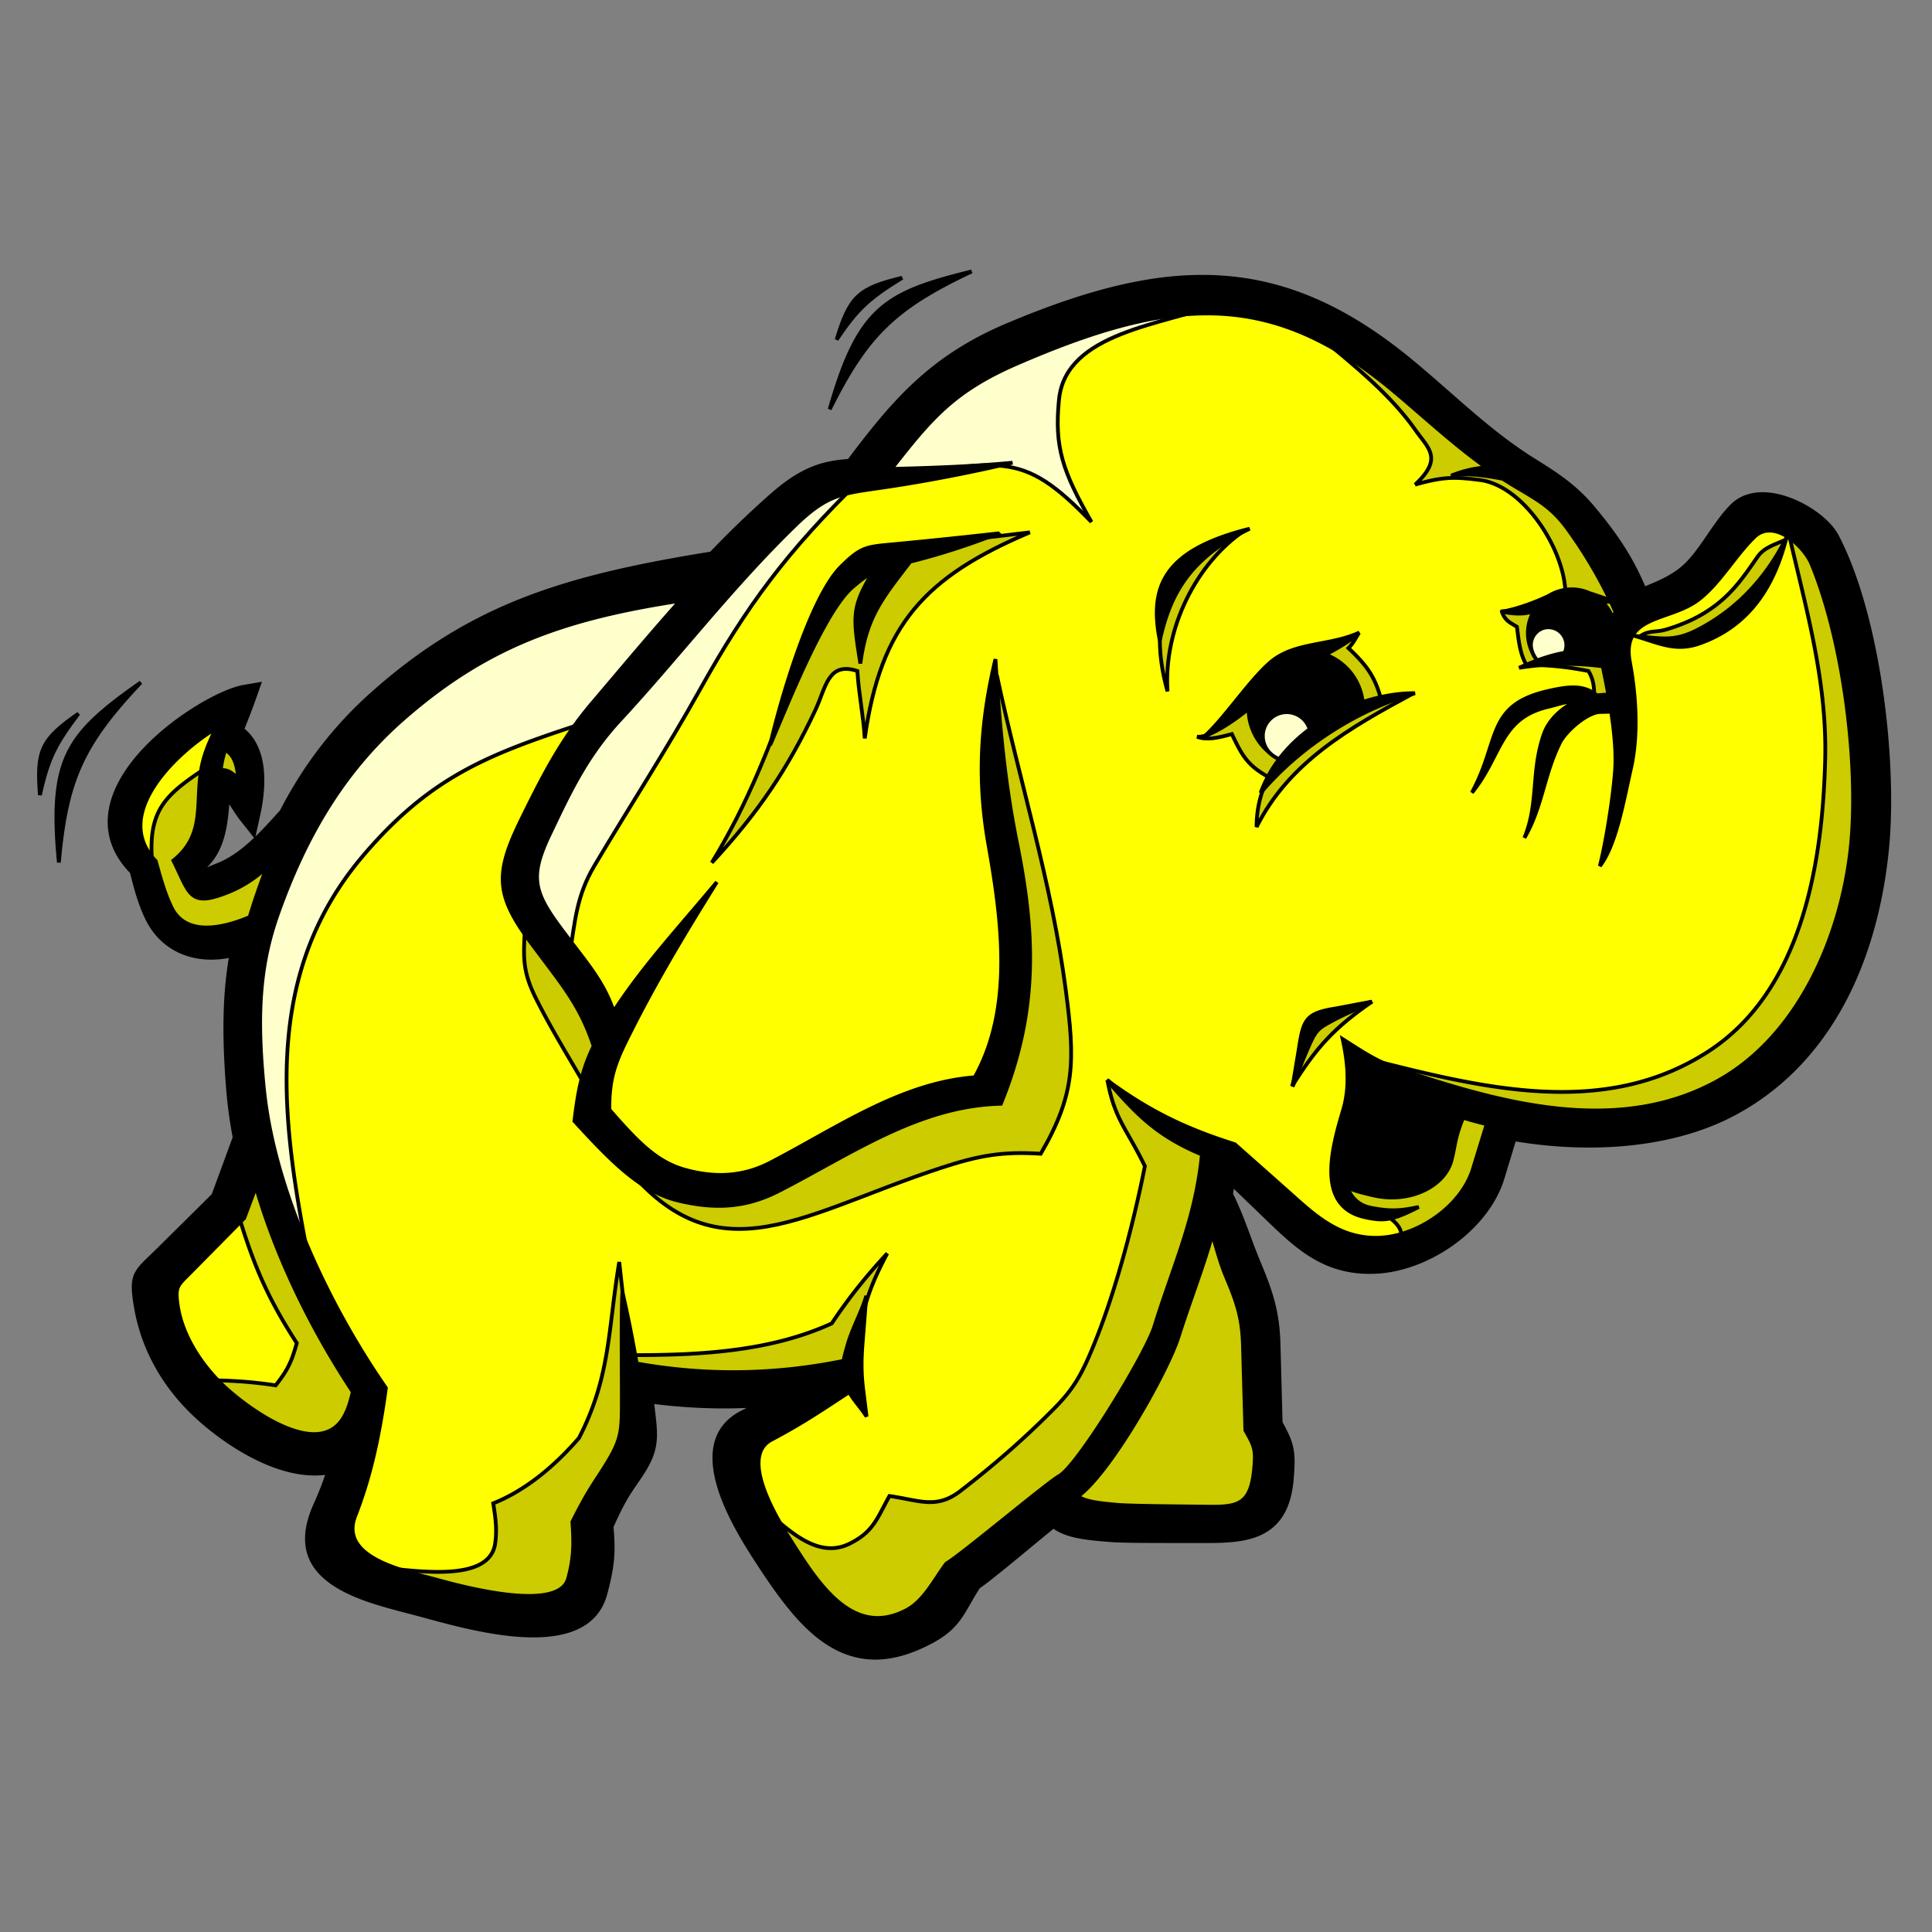 <svg width="511.998" height="511.998" xmlns="http://www.w3.org/2000/svg" style="vector-effect: non-scaling-stroke;" stroke="null">
 <rect width="100%" height="100%" fill="#808080" stroke="none"/>
 <g stroke="null">
  <title stroke="null">background</title>
  <rect stroke="null" fill="none" id="canvas_background" height="513.998" width="513.998" y="-1" x="-1"/>
 </g>
 <g stroke="null">
  <title stroke="null">Layer 1</title>
  <g stroke="null" id="svg_11"/>
  <g stroke="null" id="svg_12"/>
  <g stroke="null" id="svg_13"/>
  <g stroke="null" id="svg_14"/>
  <g stroke="null" id="svg_15"/>
  <g stroke="null" id="svg_16"/>
  <g stroke="null" id="svg_17"/>
  <g stroke="null" id="svg_18"/>
  <g stroke="null" id="svg_19"/>
  <g stroke="null" id="svg_20"/>
  <g stroke="null" id="svg_21"/>
  <g stroke="null" id="svg_22"/>
  <g stroke="null" id="svg_23"/>
  <g stroke="null" id="svg_24"/>
  <g stroke="null" id="svg_25"/>

  <defs style="vector-effect: non-scaling-stroke;" stroke="null">
   <style style="vector-effect: non-scaling-stroke;" stroke="null">.wsc-svg-filmora-9-primary { fill: #1f2b38; } .wsc-svg-filmora-9-secondary { fill: #50e3c2; }</style>
  </defs>
  <g stroke="null" id="svg_212">
   <path stroke="null" id="svg_202" fill="#FF0" d="m191.027,152.925l-32.606,5.296l-29.746,13.043l-25.264,15.892l-24.043,29.339l-13.581,14.387l-13.137,4.842l-3.473,-8.491l6.074,-8.766l1.365,-12.364l4.067,0.165l4.446,4.055l-1.2,-12.595l-4.928,-3.307l0.154,-4.799l-11.674,6.603l-10.57,12.472l-2.206,11.145l4.523,8.926l4.215,15.162l8.574,4.059l9.018,-0.442l8.553,-4.969l-5.705,28.933l5.705,32.192l-6.28,14.864l-20.571,22.165l3.657,13.241l9.745,15.342l18.373,12.927l9.745,1.336l10.835,0.365l-6.761,27.752l24.859,10.185l30.969,4.076l10.595,-6.926l0.815,-18.748l11.82,-19.561l0.815,-15.485l28.525,2.038l26.487,-2.444l-26.487,15.89l4.484,19.155l16.706,26.08l16.3,6.926l13.041,-5.297l5.296,-10.595l27.304,-20.782l5.297,4.48l42.789,1.633l8.557,-6.926l0.813,-12.229l-2.85,-5.294l-2.04,-33.01l-14.262,-28.525l2.446,-12.633l8.557,4.484l24.043,22.411l11.818,0.817l13.039,-5.299l13.043,-9.78l6.518,-21.19l38.307,2.444l23.228,-8.962l18.744,-17.525l13.448,-25.266l3.257,-29.746l-2.852,-34.64l-7.334,-30.967l-7.336,-9.78l-10.185,-3.261l-17.932,19.559l-16.3,5.705l-14.264,-23.636l-14.262,-13.039l-7.743,-4.89l-30.971,-25.674l-24.857,-13.448l-24.859,-2.036l-28.931,4.89l-25.266,9.37l-17.523,14.264l-13.854,16.71l-14.262,4.076l-24.86,23.634"/>
   <path stroke="null" id="svg_203" fill="#FFC" d="m96.475,226.472c-27.924,32.571 -21.72,72.07 -13.981,110.775a178631.324,178631.324 0 0 0 -12.391,-31.304l-4.567,-28.702c0.435,-9.783 0.867,-19.567 1.306,-29.348l11.737,-28.045l17.609,-26.089l27.393,-22.824l30,-12.393l35.221,-4.565l-32.611,37.174c-26.185,8.491 -41.624,14.214 -59.718,35.321"/>
   <path stroke="null" id="svg_204" fill="#FFC" d="m227.934,127.234c-19.411,18.94 -30.016,33.227 -42.372,55.403c-8.835,15.863 -18.748,31.144 -28.041,46.787c-4.698,7.918 -5.142,14.556 -6.547,23.688l-13.696,-16.306c2.177,-6.522 4.349,-13.045 6.522,-19.565l22.176,-39.784l46.96,-46.308c4.999,-1.306 9.999,-2.607 14.998,-3.915m95.875,-46.956c-15.55,5.828 -41.37,7.749 -43.162,25.593c-1.275,12.675 0.956,19.044 8.595,32.454c-18.869,-19.527 -23.536,-16.506 -60.002,-10.437l15.652,-22.174l27.393,-16.96l35.221,-7.826l16.306,-0.65"/>
   <path stroke="null" id="svg_205" fill="#CC0" d="m366.714,321.673c5.176,3.196 5.065,5.511 4.199,7.701c4.082,-1.634 8.166,-3.269 12.249,-4.897l7.938,-10.658l5.89,-15.183l-7.528,-5.659l-32.9,4.199c-0.811,2.215 -1.631,4.432 -2.448,6.651c0.233,3.148 0.469,6.299 0.7,9.447c1.05,1.869 2.102,3.734 3.153,5.601c1.633,0.815 3.263,1.634 4.897,2.45c1.286,0.115 2.567,0.235 3.85,0.348m-3.061,-56.261c-16.492,4.759 -16.363,6.07 -21.232,22.432c6.428,-10.314 11.187,-15.519 21.232,-22.432m109.648,-122.43c-2.93,1.356 -5.788,2.006 -7.618,4.688c-3.946,5.772 -7.326,10.628 -13.85,14.679c-3.286,2.042 -6.684,3.365 -10.168,4.451c-2.89,0.898 -4.628,0.094 -7.088,1.865c1.461,0.25 2.921,0.508 4.38,0.763l9.653,0l11.9,-7.347l6.999,-7.351l5.792,-11.749m-262.684,36.596c-6.486,17.754 -12.156,32.971 -21.982,49.042c12.591,-13.568 20.226,-25.101 27.439,-40.439c2.804,-5.961 3.332,-12.952 11.137,-10.353c0.35,5.953 1.607,11.899 1.957,17.848c4.217,-30.223 16.108,-42.866 43.749,-54.597l-23.449,2.802l-22.051,4.899l-10.849,15.748l-5.951,15.05m53.549,-0.7c5.961,28.054 14.544,54.982 18.273,83.482c2.421,18.519 2.684,27.416 -6.632,43.395c-10.183,-0.66 -16.506,0.488 -26.356,3.717c-39.213,12.854 -61.704,31.756 -88.124,-6.328l25.305,11.925c6.013,-1.183 12.025,-2.361 18.036,-3.548c10.618,-6.18 21.234,-12.364 31.852,-18.546l24.847,-4.903l8.051,-33.594l-5.951,-44.45c-0.231,-6.999 -0.465,-13.998 -0.7,-20.997c0.469,-3.384 0.936,-6.768 1.4,-10.151m67.548,173.593c-3.294,22.793 7.586,35.046 3.08,41.341c-1.275,1.781 -3.003,4.892 -4.932,5.745c-6.893,3.044 -16.371,-0.571 -17.046,1.211l-22.749,0l-9.099,-3.85l13.998,-16.45c4.549,-9.914 9.101,-19.832 13.648,-29.75l8.749,-30.096l4.551,0l9.799,31.848"/>
   <path stroke="null" id="svg_206" fill="#CC0" d="m293.478,286.209c1.848,10.349 5.057,12.808 9.926,22.826c-3.24,16.344 -8.445,35.778 -14.71,50.2c-2.642,6.082 -4.773,9.435 -9.433,14.135c-7.864,7.941 -15.812,14.856 -24.728,21.74c-6.422,4.947 -10.903,2.467 -18.823,1.346c-3.369,6.105 -4.298,9.499 -10.499,12.598c-9.533,4.765 -18.065,-5.505 -25.549,-11.551c5.403,8.441 10.806,16.877 16.206,25.316c3.734,3.5 7.468,6.997 11.201,10.499l9.451,1.402l12.597,-7.703c2.219,-4.198 4.434,-8.399 6.651,-12.597c4.667,-3.5 9.335,-6.999 13.998,-10.503c5.719,-4.897 11.435,-9.799 17.152,-14.698l10.849,-15.4l9.797,-18.198c4.203,-12.598 8.403,-25.199 12.604,-37.797c0.348,-4.784 0.696,-9.566 1.048,-14.352c-5.249,-2.33 -10.499,-4.667 -15.75,-6.999c-3.85,-3.615 -8.137,-6.647 -11.987,-10.264m-125.558,72.912c17.663,0 36.319,-0.981 52.499,-8.401c4.576,-6.865 9.097,-12.475 14.698,-18.546c-5.097,9.63 -6.697,15.071 -8.049,25.897l-5.249,7.701c-13.3,0.348 -26.599,0.698 -39.899,1.05c-4.319,-0.469 -8.634,-0.934 -12.95,-1.4c-0.467,-0.471 -0.933,-0.936 -1.4,-1.402c0.119,-1.634 0.235,-3.267 0.35,-4.899m-2.448,-12.249l-1.373,-12.429c-3.017,18.167 -2.292,30.343 -10.653,46.616c-6.245,7.234 -13.935,13.818 -22.742,17.342c0.744,4.461 0.967,7.249 0.535,10.52c-1.552,11.768 -25.087,6.568 -34.771,6.099l46.602,11.999l10.499,-4.199c1.169,-6.765 2.336,-13.535 3.502,-20.299l9.799,-18.198l1.75,-11.201l-3.15,-26.247m-26.251,-102.549c-0.486,8.835 -1.058,12.518 2.838,20.317c4.951,9.914 11.031,19.232 16.412,29.031l1.75,-19.6c-6.997,-9.918 -13.998,-19.832 -20.997,-29.746m-71.845,66.723c-1.517,3.223 -3.028,6.449 -4.546,9.674c4.169,14.046 7.878,22.943 15.817,35.213c-1.384,4.971 -2.419,7.145 -5.599,11.197c-6.988,-1.073 -13.193,-1.384 -20.274,-1.361c7.816,6.063 15.633,12.133 23.449,18.2c3.85,-0.704 7.701,-1.404 11.551,-2.102l11.551,-11.549l-16.45,-25.551c-5.169,-11.239 -10.333,-22.482 -15.498,-33.721m405.975,-172.714c4.761,21.415 10.903,41.18 10.331,63.116c-0.7,26.91 -5.944,60.904 -30.879,77.131c-27.924,18.175 -60.704,9.578 -91.341,1.79l37.449,15.4c11.666,0.585 23.334,1.169 35,1.75c7.934,-2.332 15.867,-4.665 23.797,-6.999c6.184,-5.134 12.368,-10.264 18.552,-15.4l13.998,-29.396l5.249,-33.95c-1.398,-11.085 -2.802,-22.167 -4.199,-33.25l-7.699,-32.898c-3.419,-2.432 -6.838,-4.865 -10.258,-7.293m-416.716,63.831c-12.675,8.251 -17.656,11.874 -16.265,27.166l3.788,13.739l5.371,3.634l6.634,2.211l12.002,-2.844c2.056,-6.37 4.107,-12.739 6.159,-19.109l-17.056,8.372l-3.948,0a13642.022,13642.022 0 0 0 -4.423,-6.792l5.371,-7.897l2.842,-15.004c1.211,0.367 2.423,0.738 3.632,1.104c1.475,1.161 2.948,2.319 4.423,3.475l-0.633,-7.895l-3,-5.053c-1,-0.846 -2,-1.684 -3,-2.529l-1.898,7.422m284.408,-120.495c11.252,10.449 25.06,19.528 34.059,32.296c3.482,4.942 7.351,7.47 -0.058,14.452c7.828,-2.236 10.739,-1.994 17.008,-1.234c11.402,1.381 22.09,17.59 22.77,29.204c-0.135,1.086 -3.167,3.553 -11.983,5.988c-0.173,0.338 -4.976,-0.658 -4.857,-0.331c0.917,2.505 2.14,2.89 4.011,4.061c0.404,2.788 0.665,7.09 2.565,10.139c5.547,-0.1 10.97,0.506 16.402,1.581c1.827,3.032 1.554,6.065 1.4,9.099l6.299,-1.048c-0.581,-4.784 -1.165,-9.566 -1.748,-14.35c1.865,-3.15 3.73,-6.301 5.599,-9.447l-8.051,-18.202c-5.132,-4.899 -10.264,-9.801 -15.4,-14.7l-1.481,-0.073a137258.946,137258.946 0 0 1 -17.319,-10.63l-28.247,-23.109l-20.971,-13.696m18.953,86.234c-0.594,1.038 -1.49,2.696 -2.638,3.846c4.686,4.432 6.999,7.401 8.67,13.671c-5.299,2.629 -10.595,5.261 -15.892,7.888l-13.448,12.893c-5.901,-3.177 -7.37,-5.615 -10.226,-11.672c-3.327,0.883 -6.474,1.731 -9.22,0.721c1.742,0.013 2.811,-0.421 4.553,-1.498l8.557,-8.889c5.038,-3.815 10.076,-7.634 15.114,-11.447l9.893,-3.225c1.259,-0.517 3.378,-1.769 4.638,-2.288"/>
   <path stroke="null" id="svg_207" fill="#CC0" d="m374.62,183.716c-16.856,9.076 -32.996,18.202 -41.614,35.436c0,-21.876 21.965,-31.506 41.612,-35.438m-44.958,-43.033c-12.516,8.534 -21.365,25.755 -20.253,42.537c-4.076,-14.533 -2.632,-28.264 9.883,-38.301c2.115,-1.025 4.224,-2.054 6.338,-3.078c1.344,-0.385 2.686,-0.769 4.032,-1.158"/>
   <path stroke="null" id="svg_208" d="m498.077,180.303c-2.269,-14.312 -6.032,-28.204 -11.254,-38.194c-0.635,-1.221 -1.6,-2.459 -2.796,-3.64c-2.594,-2.557 -6.434,-4.98 -10.401,-6.343c-4.203,-1.446 -8.636,-1.74 -12.154,0.098c-0.913,0.481 -1.763,1.096 -2.519,1.865c-2.279,2.307 -4.201,5.115 -6.126,7.924c-2.14,3.13 -4.294,6.276 -6.87,8.474c-2.986,2.554 -6.722,4.103 -10.247,5.519a69.457,69.457 0 0 0 -5.332,-10.366c-2.409,-3.842 -5.153,-7.439 -8.172,-11.037a45.293,45.293 0 0 0 -7.463,-7.12c-2.604,-1.986 -5.269,-3.659 -8.372,-5.601c-8.32,-5.211 -15.406,-11.426 -22.632,-17.767c-3.284,-2.88 -6.601,-5.788 -9.845,-8.462c-17.209,-14.191 -33.261,-21.072 -50.429,-22.151c-17.05,-1.073 -35.053,3.611 -56.311,12.56c-10.26,4.317 -17.879,9.42 -24.516,15.556c-6.34,5.865 -11.722,12.618 -17.638,20.503c-3.442,0.244 -6.492,0.754 -9.605,2c-3.43,1.373 -6.884,3.596 -11.022,7.247a249.155,249.155 0 0 0 -8.461,7.82a292.034,292.034 0 0 0 -7.449,7.493c-19.352,3.109 -35.119,6.542 -49.24,12.01c-14.441,5.595 -27.17,13.291 -40.243,24.882a105.83,105.83 0 0 0 -14.012,15.042c-3.976,5.209 -7.38,10.685 -10.366,16.46c-2.615,2.894 -5.236,5.815 -8.072,8.37c-2.765,2.49 -5.713,4.588 -9.016,5.859l0.002,0.002c-1.921,0.74 -2.715,1.173 -2.802,1.144c-0.096,-0.054 -0.15,-0.342 -0.285,-0.873c4.744,-4.526 5.49,-11.178 5.928,-17.781c0.569,0.681 1.115,1.519 1.682,2.396c0.627,0.967 1.269,1.965 2.038,2.936l3.221,4.063l1.131,-5.069c0.95,-4.248 1.661,-9.903 0.554,-14.806c-0.715,-3.182 -2.192,-6.019 -4.765,-8.028c0.246,-0.642 0.479,-1.234 0.708,-1.819c0.808,-2.067 1.64,-4.188 2.346,-6.192l1.396,-3.971l-4.153,0.719c-5.526,0.961 -17.402,7.488 -25.766,16.165c-3.105,3.225 -5.776,6.788 -7.528,10.526c-1.823,3.89 -2.64,7.961 -1.932,12.033c0.615,3.561 2.398,7.057 5.634,10.353c0.59,2.379 1.134,4.442 1.717,6.303c0.667,2.117 1.384,4.011 2.282,5.876c2.434,5.061 6.315,8.153 10.806,9.595c3.609,1.159 7.601,1.217 11.516,0.36a105.155,105.155 0 0 0 -1.434,14.104c-0.248,6.605 -0.006,13.902 0.721,22.37c0.16,1.859 0.4,3.903 0.71,6.126c0.269,1.896 0.588,3.757 0.933,5.605c-0.731,1.996 -1.467,3.996 -2.202,5.992l-3.417,9.301l-7.518,7.451c-2.34,2.313 -4.68,4.632 -7.018,6.949c-0.192,0.192 -0.983,0.95 -1.698,1.64c-4.74,4.561 -5.678,5.467 -4.332,13.493a48.936,48.936 0 0 0 4.967,14.71c2.327,4.432 5.449,8.747 9.457,12.766c4.999,5.011 13.195,11.237 21.774,14.498c4.903,1.861 9.957,2.773 14.7,2.011c-0.242,0.731 -0.477,1.458 -0.744,2.192a82.854,82.854 0 0 1 -2.5,6.149c-5.82,12.758 0.154,19.421 9.453,23.661c4.644,2.115 10.164,3.553 15.292,4.892c1.05,0.269 2.1,0.546 3.423,0.904c6.076,1.642 16.577,4.659 26.168,5.265c10.468,0.661 19.909,-1.5 22.44,-10.895c1,-3.725 1.583,-6.576 1.819,-9.37c0.217,-2.592 0.135,-5.211 -0.169,-8.453c2.984,-6.615 4.249,-8.474 6.432,-11.664c0.427,-0.631 0.944,-1.384 1.1,-1.623c2.34,-3.467 3.436,-5.928 3.834,-8.699c0.385,-2.675 0.058,-5.34 -0.425,-9.412c-0.046,-0.386 -0.115,-0.952 -0.217,-1.7a150.232,150.232 0 0 0 18.175,1.246c3.05,0.019 6.097,-0.071 9.145,-0.231c-0.779,0.398 -1.542,0.794 -2.377,1.223l-1.134,0.583c-8.084,4.157 -8.42,12.031 -5.89,20.132c2.28,7.305 6.976,14.764 9.922,19.3c6.192,9.543 12.1,17.621 19.265,22.011c7.509,4.601 16.088,5.144 27.162,-0.85c5.634,-3.05 7.411,-6.159 9.803,-10.351c0.733,-1.279 1.54,-2.673 2.44,-4.048c2.327,-1.542 8.12,-6.32 13.806,-11.022c1.936,-1.6 3.871,-3.192 6.053,-4.971c1.504,1.106 3.319,1.873 5.513,2.396c2.85,0.683 6.243,0.99 10.31,1.283c3.044,0.223 12.97,0.215 19.382,0.213c1.981,0 3.625,0 4.611,0.006c6.62,0.04 11.964,-0.308 16.002,-2.596c4.303,-2.44 6.855,-6.761 7.413,-14.51c0.242,-3.442 0.288,-5.565 -0.19,-7.732c-0.446,-2.031 -1.317,-3.871 -2.813,-6.563a17584.608,17584.608 0 0 1 -0.269,-10.047c-0.092,-3.551 -0.192,-7.107 -0.285,-10.658c-0.113,-4.188 -0.575,-7.591 -1.425,-10.939c-0.842,-3.325 -2.046,-6.522 -3.657,-10.36a174.337,174.337 0 0 1 -2.842,-7.318l-2.323,0.85l0.358,-0.131l1.965,-0.719l0,-0.01c-1.384,-3.734 -2.75,-7.37 -4.661,-11.26c0.123,-0.75 0.248,-1.558 0.369,-2.419l3.692,3.557l5.442,5.244c4.149,3.998 7.943,7.634 12.4,10.26c4.609,2.721 9.791,4.299 16.502,3.98c7.026,-0.331 14.544,-3.29 20.734,-7.857c5.988,-4.421 10.793,-10.381 12.798,-16.979l1.738,-5.722l1.388,-4.567c9.853,1.669 20.428,2.207 30.642,1.138c9.857,-1.036 19.378,-3.546 27.591,-7.926c12.072,-6.442 21.122,-15.929 27.627,-27.195l0.004,0c7.268,-12.591 11.339,-27.427 12.885,-42.695c1.24,-12.245 0.563,-28.891 -1.986,-44.945zm-127.652,102.907c-5.678,-1.911 -9.626,-4.699 -14.614,-7.843c1.358,6.12 1.975,12.593 0.167,18.702c-2.869,9.695 -7.503,25.555 5.659,28.481c5.009,1.111 7.282,0.952 14.352,-2.698c-5.722,1.296 -8.609,0.981 -12.543,0.25c-3.565,-0.656 -5.455,-2.919 -6.451,-5.59c1.246,0.898 3.277,1.386 6.749,2.223c9.757,2.354 19.053,-2.346 20.872,-9.11c1.058,-3.953 0.879,-6.03 3.127,-11.418c2.019,0.625 4.105,1.192 6.247,1.711l-3.626,11.824c-3.134,10.23 -15.354,18.479 -26.141,18.288c-9.972,-0.175 -16.296,-6.422 -23.182,-12.547c-4.742,-4.223 -9.307,-8.259 -13.829,-12.258c-12.412,-3.917 -22.361,-8.493 -33.881,-17.021c8.199,9.633 13.758,14.967 25.191,19.761c-1.661,16.96 -7.557,29.327 -12.581,45.558c-2.277,7.338 -20.23,36.748 -25.207,39.614c-3.548,2.044 -25.772,20.761 -29.95,23.232c-3.115,4.134 -5.847,9.849 -10.53,12.322c-14.264,7.543 -23.43,-6.899 -31.106,-19.096c-3.494,-5.557 -13.2,-21.563 -4.74,-26.047c7.999,-4.236 12.479,-7.263 20.642,-12.623c1.2,2.186 3.255,4.298 4.596,6.48l-0.888,-7.165c-0.538,-4.326 -0.515,-7.839 -0.173,-12.193c0.335,-4.215 0.665,-8.43 0.996,-12.647c-1.229,4.286 -3.682,8.57 -4.907,12.852c-0.49,1.715 -0.896,3.1 -1.131,4.384c-18.313,3.742 -36.494,3.975 -54.811,0.708c-1.169,-6.782 -2.592,-13.848 -3.786,-18.915c-0.361,5.672 -0.129,21.359 -0.158,30.143c-0.023,6.803 -0.308,9.134 -3.819,14.921c-3.284,5.419 -4.674,6.649 -9.276,15.806c0.385,5.778 0.39,9.595 -1.144,15.079c-2.552,9.116 -28.304,2.054 -35.096,0.192c-8.366,-2.288 -25.66,-5.692 -21.311,-16.844c3.826,-9.814 6.253,-20.163 8.124,-33.896c-15.327,-22.08 -29.579,-52.336 -32.315,-79.144c-2.125,-20.815 -0.85,-33.627 3.653,-46.36c7.138,-20.175 17.125,-37.638 33.146,-51.7c21.613,-18.965 41.814,-26.58 73.449,-31.396c-7.607,8.518 -15.133,17.521 -23.336,27.176c-8.305,9.774 -13.237,19.646 -18.511,30.339c-7.284,14.766 -7.126,20.384 2.529,33.348c8.32,11.172 12.812,16.2 16.446,27.131c-3,6.184 -4.092,11.412 -5.099,19.855c10.187,11.139 17.759,18.769 27.651,21.119c9.705,2.307 17.806,1.861 26.489,-2.577c19.28,-9.857 37.121,-22.586 58.87,-23.113c10.062,-24.735 9.045,-45.406 4.215,-69.34c-3.3,-16.346 -4.624,-31.823 -5.649,-48.487c-4.078,17.161 -4.846,32.252 -1.819,49.348c3.65,20.599 6.486,43.36 -3.663,61.466c-19.669,1.506 -36.523,13.471 -54.247,22.651c-7.126,3.692 -14.544,4.051 -22.43,1.886c-7.32,-2.011 -12.26,-6.855 -20.146,-15.95c-0.125,-9.132 1.936,-13.345 6.13,-21.617c6.738,-13.281 14.173,-25.643 22.334,-38.709c-9.991,12.06 -19.459,22.138 -27.324,34.265c-3.007,-8.564 -7.307,-12.914 -14.427,-22.559c-6.955,-9.42 -7.682,-13.543 -2.48,-24.445c5.228,-10.954 9.662,-20.582 18.563,-30.193c15.377,-16.608 29.466,-35.09 46.283,-51.446c9.132,-8.88 12.839,-8.574 24.951,-10.408c10.949,-1.661 21.636,-3.755 32.8,-6.347c-10.797,1.006 -21.234,1.375 -31.746,1.634l-0.327,0.01c10.345,-13.208 16.346,-20.569 33.142,-27.868c41.357,-17.959 67.634,-19.901 100.121,7.405c8.42,7.08 15.773,13.95 24.309,20.055c-3.096,0.265 -5.763,0.821 -9.291,2.206c4.294,-0.819 9.253,-0.008 13.71,0.808c1.25,0.811 2.538,1.604 3.851,2.379c6.028,3.551 9.449,5.513 13.525,11.191c4.307,6.001 7.899,11.999 11.062,18.609c-2.073,-0.742 -3.813,-1.367 -5.363,-1.827a11.543,11.543 0 0 0 -10.878,0.673l-0.25,0.115c-3.334,1.625 -8.499,3.475 -11.954,4.036c1.763,0.608 5.663,0.836 7.501,0.108c0.246,-0.096 0.496,-0.173 0.754,-0.233a11.535,11.535 0 0 0 -1.538,4.746a11.537,11.537 0 0 0 1.233,6.413l0.01,0.021c0.311,0.735 0.746,1.409 1.223,1.898c-1.579,0.583 -3.192,1.248 -4.855,1.969c7.709,-1.173 14.658,-1.375 22.178,-0.385c0.496,2.371 0.996,4.884 1.461,7.439l-2.796,0.219a9.931,9.931 0 0 0 -0.225,0.019c-3.559,-2.844 -7.524,-2.365 -12.941,-1.129c-16.475,3.755 -12.604,12.998 -20.18,26.928c7.868,-9.618 7.284,-19.682 20.107,-22.72c2.988,-0.706 5.022,-1.592 7.045,-1.288c-3.64,1.831 -6.788,4.867 -8.037,8.391c-3.519,9.939 -1.334,18.313 -5.201,27.597c4.788,-8.299 5.078,-16.398 9.362,-25.132c1.538,-3.134 7.245,-8.153 10.749,-8.23l2.884,-0.063c0.846,5.522 1.359,11.008 1.033,15.558c-0.598,8.303 -2.755,20.626 -4.046,25.343c4.338,-5.578 6.315,-17.39 8.22,-25.708c1.984,-8.657 1.483,-19.046 -0.254,-28.349c-2.384,-12.762 10.76,-10.685 18.39,-16.7c5.609,-4.423 9.472,-11.481 14.614,-16.485c5.101,-4.961 13.133,2.329 15.139,7.176c8.699,21.049 12.662,54.163 10.366,75.381c-2.58,23.809 -14.079,49.8 -35.078,61.521c-26.77,14.941 -58.333,5.813 -84.932,-3.148zm-38.038,105.745c-0.873,9.824 -4.148,10.472 -12.773,10.322c-3.919,-0.069 -19.525,-0.14 -23.486,-0.481c-5.595,-0.483 -8.737,-0.983 -10.447,-2.259c8.791,-6.453 23.728,-33.096 26.641,-42.27c3.08,-9.691 6.451,-18.148 8.959,-27.104c1.154,3.744 2.063,7.453 3.742,11.429c2.802,6.645 4.173,10.751 4.373,17.879l0.635,22.561c2.409,4.215 2.784,5.115 2.357,9.922l0,0.002zm-264.57,-74.418c5.582,19.311 15.092,38.288 25.635,54.242l0,0.279c-0.663,2.744 -1.427,5.413 -3.028,7.557c-7.538,10.083 -26.704,-4.717 -32.254,-10.378c-6.065,-6.195 -10.124,-13.527 -11.091,-20.407c-0.704,-5.015 -0.019,-5.138 3.48,-8.687l14.156,-14.331l3.102,-8.274zm-10.662,-121.447c-1.431,3.071 -2.446,5.399 -3.136,7.795c-3.005,10.38 1.359,19.644 -8.064,27.168c4.428,8.934 4.224,12.498 14.525,8.37c3.973,-1.596 7.249,-3.826 10.176,-6.468a191.054,191.054 0 0 0 -3.905,11.164c-0.204,0.635 -0.398,1.275 -0.585,1.909c-7.366,3.127 -17.056,5.113 -20.763,-2.629c-1.8,-3.759 -2.817,-7.447 -4.13,-12.197c-12.131,-12.568 6.003,-29.162 15.883,-35.113zm5.963,13.314c-1.498,-1.5 -2.696,-2.513 -4.632,-2.294c0.163,-1.269 0.381,-2.494 0.686,-3.644c0.154,-0.592 0.319,-1.173 0.496,-1.756c2.511,1.463 3.173,4.115 3.45,7.691l0,0.002zm363.76,-46.944c0.458,0.965 0.908,1.948 1.35,2.942c-0.365,0.269 -0.713,0.552 -1.038,0.85a11.722,11.722 0 0 0 -2.54,-3.726c0.723,-0.027 1.465,-0.05 2.231,-0.065l-0.002,0zm-350.235,57.049l-0.002,-0.002l0,0.002l0.002,0zm-39.488,13.343zm132.744,138.77l0.004,0l-0.004,0zm109.339,32.642l-0.002,0l0.002,0zm44.437,-84.465l0.004,0l-0.002,0.002l-0.002,-0.002zm-265.266,-85.182l-0.002,0l-0.083,-0.212l0.083,0.213l0.002,-0.002zm426.591,35.069l0.058,0.035l-0.058,-0.035zm-469.398,-38.092c1.931,-21.857 6.18,-31.294 21.709,-47.744c-19.478,13.725 -24.339,19.963 -21.709,47.742"/>
   <path stroke="null" id="svg_209" d="m10.577,210.74c2.144,-9.837 4.144,-13.55 10.21,-21.624c-9.843,6.874 -11.124,9.697 -10.212,21.624m228.532,-137.136c-11.67,2.813 -13.894,4.971 -17.394,16.41c5.584,-8.376 8.799,-11.101 17.394,-16.41"/>
   <path stroke="null" id="svg_210" d="m257.509,71.939c-23.145,5.672 -29.946,9.707 -37.634,36.532c9.772,-19.648 17.171,-26.881 37.634,-36.534m49.848,97.79c2.467,-10.929 6.851,-21.461 23.824,-29.61c-22.497,5.634 -26.716,15.085 -23.824,29.612m143.152,0.754c13.323,-4.749 19.746,-15.462 22.936,-28.064c-5.215,10.562 -13.262,19.396 -24.193,24.807c-5.867,2.904 -9.614,1.89 -16.165,1.269c6.663,1.913 10.883,4.319 17.423,1.988m-90.762,10.71a15.139,15.139 0 0 0 -8.486,-7.709c3.269,-1.744 6.478,-3.576 8.982,-5.855c-7.336,3.396 -15.875,2.567 -22.17,6.818c-5.544,3.746 -13.197,15.614 -18.83,20.646c4.08,-1.584 8.012,-4.324 11.633,-7.211a15.089,15.089 0 0 0 8.12,13.273a34.036,34.036 0 0 0 -4.919,8.98c10.728,-12.714 26.281,-22.317 40.907,-26.422c-4.088,-0.058 -8.928,0.706 -13.858,2.327a15.06,15.06 0 0 0 -1.379,-4.848m-15.435,96.069c-0.521,3.292 -1.236,7.384 -1.757,10.678c1.394,-3.726 3.071,-8.057 4.692,-11.61c1.719,-3.761 2.686,-4.115 6.334,-6.099c2.586,-1.408 7.282,-3.342 9.868,-4.749c-2.661,0.448 -7.43,1.427 -10.091,1.875c-7.107,1.2 -7.943,2.907 -9.045,9.907m-121.405,-127.106c-8.249,8.153 -16.262,36.13 -18.821,47.325c4.032,-9.299 14.123,-35.311 21.865,-41.928c2.138,-1.829 3.632,-2.952 5.238,-3.769c-5.542,9.293 -5.134,11.604 -3.19,24.055c1.652,-12.658 6.028,-17.548 13.21,-26.991c7.872,-1.975 15.24,-4.342 23.316,-7.491a1495.725,1495.725 0 0 1 -27.314,2.834c-7.649,0.725 -8.882,0.602 -14.306,5.965"/>
   <path stroke="null" id="svg_211" fill="#FFC" d="m335.279,197.782a6.332,6.332 0 0 1 2.992,-8.434a6.355,6.355 0 0 1 8.803,3.898c-3.011,2.236 -5.77,4.867 -8.086,7.916c-1.558,-0.627 -2.938,-1.765 -3.711,-3.38m70.442,-27.251c0.254,-2.605 2.475,-4.526 5.08,-4.274a4.765,4.765 0 0 1 4.276,5.186a4.769,4.769 0 0 1 -0.429,1.552c-2.384,0.41 -4.769,1.106 -7.226,2.009c-1.027,-1.052 -1.846,-2.971 -1.702,-4.473"/>
  </g>
 </g>
</svg>